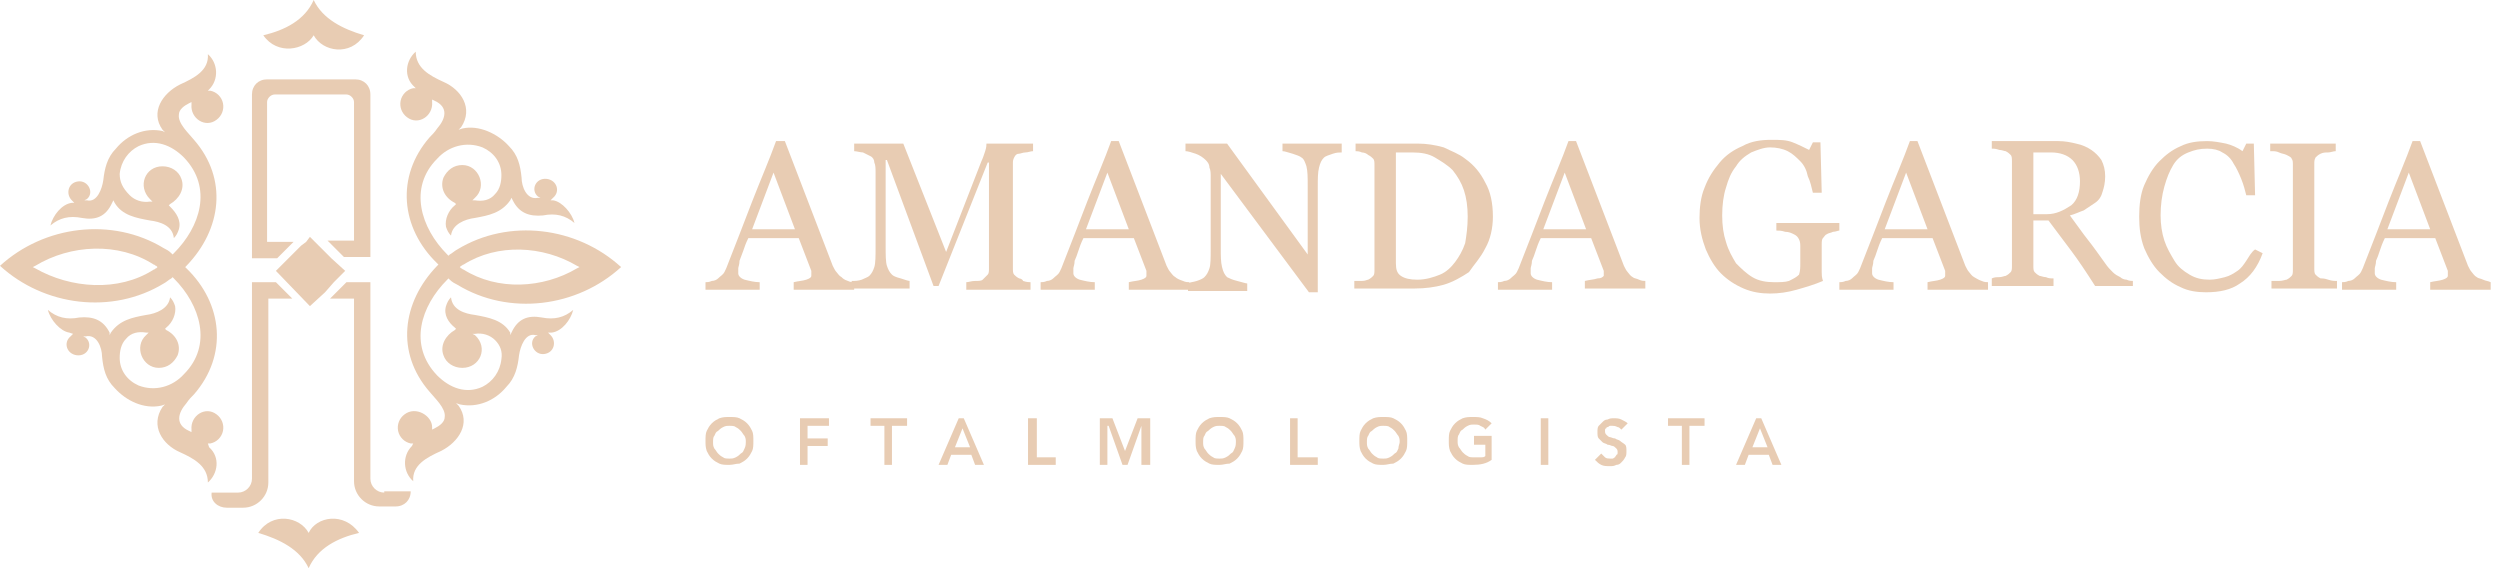 <svg width="264" height="60" viewBox="0 0 264 60" fill="none" xmlns="http://www.w3.org/2000/svg">
<path d="M79.424 24.213L81.685 18.226L83.947 24.213H79.424ZM88.869 29.268C88.603 29.135 88.47 28.869 88.337 28.736C88.204 28.603 88.071 28.337 87.938 28.071L82.882 14.9H81.951C81.286 16.763 80.355 18.891 79.424 21.286C78.492 23.681 77.694 25.809 76.896 27.805C76.763 28.204 76.63 28.47 76.497 28.736C76.364 29.002 76.098 29.135 75.832 29.401C75.698 29.534 75.432 29.667 75.166 29.667C74.9 29.8 74.634 29.8 74.501 29.8V30.599H80.222V29.8C79.69 29.8 79.157 29.667 78.625 29.534C78.226 29.401 77.96 29.135 77.96 28.869C77.96 28.736 77.96 28.603 77.96 28.337C77.96 28.204 78.093 27.938 78.093 27.539C78.226 27.14 78.359 26.874 78.492 26.474C78.625 26.075 78.758 25.676 79.024 25.144H84.346L85.676 28.603C85.676 28.736 85.676 28.736 85.676 28.869C85.676 29.002 85.676 29.002 85.676 29.135C85.676 29.268 85.543 29.401 85.144 29.534C84.745 29.667 84.346 29.667 83.814 29.8V30.599H90.2V29.8C90.067 29.8 89.8 29.8 89.534 29.667C89.135 29.534 89.002 29.401 88.869 29.268Z" fill="#E8CCB3"/>
<path d="M107.627 29.401C107.361 29.268 107.228 29.135 107.095 29.002C106.962 28.869 106.962 28.603 106.962 28.337V17.295C106.962 17.029 106.962 16.896 107.095 16.63C107.228 16.364 107.361 16.231 107.627 16.231C107.761 16.231 108.027 16.098 108.293 16.098C108.559 16.098 108.825 15.964 109.091 15.964V15.166H104.169C104.169 15.299 104.169 15.565 104.035 15.964C103.902 16.364 103.769 16.763 103.636 17.029L99.911 26.608L95.388 15.166H90.2V15.964C90.466 15.964 90.865 16.098 91.131 16.098C91.397 16.231 91.663 16.364 91.929 16.497C92.195 16.63 92.328 16.896 92.328 17.162C92.461 17.428 92.461 17.827 92.461 18.226V26.075C92.461 27.007 92.461 27.805 92.328 28.204C92.195 28.603 92.062 28.869 91.796 29.135C91.663 29.268 91.264 29.401 90.998 29.534C90.599 29.667 90.333 29.667 89.933 29.667V30.466H96.053V29.667C95.92 29.667 95.521 29.534 95.122 29.401C94.59 29.268 94.324 29.135 94.191 29.002C93.925 28.736 93.792 28.47 93.659 28.071C93.525 27.672 93.525 26.874 93.525 26.075V16.896H93.659L98.581 30.2H99.113L104.302 17.162H104.435V28.337C104.435 28.603 104.435 28.869 104.302 29.002C104.169 29.135 104.035 29.268 103.769 29.534C103.636 29.667 103.37 29.667 102.971 29.667C102.572 29.667 102.306 29.8 102.04 29.8V30.599H108.825V29.8C108.692 29.8 108.426 29.8 108.027 29.667C108.027 29.534 107.761 29.401 107.627 29.401Z" fill="#E8CCB3"/>
<path d="M114.678 24.213L116.94 18.226L119.202 24.213H114.678ZM124.124 29.268C123.858 29.135 123.725 28.869 123.592 28.736C123.459 28.603 123.326 28.337 123.193 28.071L118.137 14.9H117.339C116.674 16.763 115.743 18.891 114.811 21.286C113.88 23.681 113.082 25.809 112.284 27.805C112.151 28.204 112.018 28.47 111.885 28.736C111.752 29.002 111.486 29.135 111.219 29.401C111.086 29.534 110.82 29.667 110.554 29.667C110.288 29.8 110.022 29.8 109.889 29.8V30.599H115.61V29.8C115.078 29.8 114.545 29.667 114.013 29.534C113.614 29.401 113.348 29.135 113.348 28.869C113.348 28.736 113.348 28.603 113.348 28.337C113.348 28.204 113.481 27.938 113.481 27.539C113.614 27.273 113.747 26.874 113.88 26.474C114.013 26.075 114.146 25.676 114.412 25.144H119.734L121.064 28.603C121.064 28.736 121.064 28.736 121.064 28.869C121.064 29.002 121.064 29.002 121.064 29.135C121.064 29.268 120.931 29.401 120.532 29.534C120.133 29.667 119.734 29.667 119.202 29.8V30.599H125.588V29.8C125.455 29.8 125.188 29.8 124.922 29.667C124.523 29.534 124.257 29.401 124.124 29.268Z" fill="#E8CCB3"/>
<path d="M135.432 15.964C135.698 15.964 135.965 16.098 136.497 16.231C136.896 16.364 137.295 16.497 137.428 16.63C137.694 16.763 137.827 17.162 137.96 17.561C138.093 18.093 138.093 18.758 138.093 19.556V26.874L129.579 15.166H125.188V15.964C125.455 15.964 125.854 16.098 126.253 16.231C126.652 16.364 127.051 16.63 127.317 16.896C127.45 17.029 127.716 17.295 127.716 17.694C127.849 17.96 127.849 18.359 127.849 18.625V26.208C127.849 27.273 127.849 27.938 127.716 28.337C127.583 28.736 127.45 29.002 127.184 29.268C127.051 29.401 126.785 29.534 126.386 29.667C125.987 29.8 125.588 29.8 125.455 29.933V30.732H131.707V29.933C131.574 29.933 131.175 29.8 130.643 29.667C130.111 29.534 129.845 29.401 129.579 29.268C129.313 29.002 129.18 28.736 129.047 28.204C128.913 27.672 128.914 27.007 128.914 26.208V18.359L138.226 30.865H139.157V19.69C139.157 18.891 139.157 18.226 139.29 17.694C139.423 17.162 139.557 16.896 139.823 16.63C139.956 16.497 140.355 16.364 140.754 16.231C141.153 16.098 141.419 16.098 141.685 16.098V15.166H135.432V15.964Z" fill="#E8CCB3"/>
<path d="M153.659 27.672C153.259 28.204 152.727 28.736 152.062 29.002C151.397 29.268 150.599 29.534 149.667 29.534C148.869 29.534 148.337 29.401 147.938 29.135C147.539 28.869 147.406 28.47 147.406 27.805V16.098C147.539 16.098 147.805 16.098 148.204 16.098C148.603 16.098 148.869 16.098 149.135 16.098C150.067 16.098 150.865 16.231 151.53 16.63C152.195 17.029 152.86 17.428 153.392 17.96C153.925 18.625 154.324 19.291 154.59 20.089C154.856 20.887 154.989 21.818 154.989 22.883C154.989 23.947 154.856 24.878 154.723 25.676C154.457 26.474 154.058 27.14 153.659 27.672ZM156.851 26.208C157.384 25.277 157.65 24.08 157.65 22.883C157.65 21.419 157.384 20.222 156.851 19.291C156.319 18.226 155.654 17.428 154.723 16.763C154.058 16.231 153.259 15.964 152.461 15.565C151.53 15.299 150.599 15.166 149.8 15.166H143.149V15.964C143.282 15.964 143.548 15.964 143.814 16.098C144.08 16.098 144.346 16.231 144.479 16.364C144.745 16.497 144.878 16.63 145.011 16.763C145.144 16.896 145.144 17.162 145.144 17.428V28.47C145.144 28.736 145.144 29.002 145.011 29.135C144.878 29.268 144.745 29.401 144.479 29.534C144.346 29.534 144.213 29.667 143.814 29.667C143.415 29.667 143.149 29.667 143.016 29.667V30.466H149.401C150.466 30.466 151.53 30.333 152.461 30.067C153.392 29.8 154.324 29.268 155.122 28.736C155.654 27.938 156.319 27.273 156.851 26.208Z" fill="#E8CCB3"/>
<path d="M162.971 24.213L165.233 18.226L167.494 24.213H162.971ZM168.692 29.401C168.293 29.534 167.894 29.534 167.361 29.667V30.466H173.747V29.667C173.614 29.667 173.348 29.667 173.082 29.534C172.816 29.401 172.55 29.401 172.417 29.268C172.151 29.135 172.018 28.869 171.885 28.736C171.752 28.603 171.619 28.337 171.486 28.071L166.43 14.9H165.632C164.967 16.763 164.035 18.891 163.104 21.286C162.173 23.681 161.375 25.809 160.577 27.805C160.443 28.204 160.31 28.47 160.177 28.736C160.044 29.002 159.778 29.135 159.512 29.401C159.379 29.534 159.113 29.667 158.847 29.667C158.581 29.8 158.315 29.8 158.182 29.8V30.599H163.902V29.8C163.37 29.8 162.838 29.667 162.306 29.534C161.907 29.401 161.641 29.135 161.641 28.869C161.641 28.736 161.641 28.603 161.641 28.337C161.641 28.204 161.774 27.938 161.774 27.539C161.907 27.273 162.04 26.874 162.173 26.474C162.306 26.075 162.439 25.676 162.705 25.144H168.027L169.357 28.603C169.357 28.736 169.357 28.736 169.357 28.869C169.357 29.002 169.357 29.002 169.357 29.135C169.224 29.268 169.091 29.401 168.692 29.401Z" fill="#E8CCB3"/>
<path d="M192.373 28.736C192.373 28.47 192.373 27.805 192.373 27.007V25.809C192.373 25.543 192.373 25.277 192.506 25.144C192.639 25.011 192.772 24.745 192.905 24.745C193.038 24.612 193.304 24.612 193.57 24.479C193.836 24.479 194.102 24.346 194.235 24.346V23.548H187.583V24.346C187.849 24.346 188.115 24.346 188.514 24.479C188.914 24.479 189.18 24.612 189.446 24.745C189.712 24.878 189.845 25.011 189.978 25.277C190.111 25.543 190.111 25.809 190.111 26.075V26.874C190.111 27.14 190.111 27.406 190.111 27.805C190.111 28.204 190.111 28.603 189.978 29.002C189.712 29.268 189.446 29.401 188.914 29.667C188.514 29.8 187.982 29.8 187.317 29.8C186.519 29.8 185.721 29.667 185.055 29.268C184.39 28.869 183.858 28.337 183.326 27.805C182.927 27.14 182.528 26.474 182.262 25.543C181.996 24.745 181.863 23.814 181.863 22.749C181.863 21.685 181.996 20.621 182.262 19.823C182.528 18.891 182.794 18.226 183.326 17.561C183.725 16.896 184.257 16.497 184.922 16.098C185.588 15.832 186.253 15.565 186.918 15.565C187.583 15.565 188.248 15.698 188.781 15.964C189.313 16.231 189.712 16.63 190.111 17.029C190.51 17.428 190.776 17.96 190.909 18.625C191.175 19.157 191.308 19.823 191.441 20.355H192.373L192.239 15.033H191.441L191.042 15.832C190.51 15.565 189.978 15.299 189.313 15.033C188.647 14.767 187.982 14.767 187.051 14.767C185.987 14.767 184.922 14.9 183.991 15.432C183.06 15.832 182.262 16.364 181.596 17.162C180.931 17.96 180.399 18.758 180 19.823C179.601 20.754 179.468 21.951 179.468 23.015C179.468 24.213 179.734 25.277 180.133 26.341C180.532 27.273 181.064 28.204 181.73 28.869C182.395 29.534 183.193 30.067 184.124 30.466C185.055 30.865 185.987 30.998 186.918 30.998C187.849 30.998 188.781 30.865 189.712 30.599C190.643 30.333 191.574 30.067 192.506 29.667C192.373 29.268 192.373 29.002 192.373 28.736Z" fill="#E8CCB3"/>
<path d="M199.024 24.213L201.286 18.226L203.548 24.213H199.024ZM208.47 29.268C208.204 29.135 208.071 28.869 207.938 28.736C207.805 28.603 207.672 28.337 207.539 28.071L202.483 14.9H201.685C201.02 16.763 200.089 18.891 199.157 21.286C198.226 23.681 197.428 25.809 196.63 27.805C196.497 28.204 196.364 28.47 196.231 28.736C196.098 29.002 195.831 29.135 195.565 29.401C195.432 29.534 195.166 29.667 194.9 29.667C194.634 29.8 194.368 29.8 194.235 29.8V30.599H199.956V29.8C199.424 29.8 198.891 29.667 198.359 29.534C197.96 29.401 197.694 29.135 197.694 28.869C197.694 28.736 197.694 28.603 197.694 28.337C197.694 28.204 197.827 27.938 197.827 27.539C197.96 27.273 198.093 26.874 198.226 26.474C198.359 26.075 198.492 25.676 198.758 25.144H204.08L205.41 28.603C205.41 28.736 205.41 28.736 205.41 28.869C205.41 29.002 205.41 29.002 205.41 29.135C205.41 29.268 205.277 29.401 204.878 29.534C204.479 29.667 204.08 29.667 203.548 29.8V30.599H209.934V29.8C209.8 29.8 209.534 29.8 209.268 29.667C208.869 29.534 208.736 29.401 208.47 29.268Z" fill="#E8CCB3"/>
<path d="M216.186 22.616H214.723V16.098H216.585C217.517 16.098 218.315 16.364 218.847 16.896C219.379 17.428 219.645 18.226 219.645 19.157C219.645 20.222 219.379 21.153 218.714 21.685C217.916 22.217 217.118 22.616 216.186 22.616ZM225.233 30.466V29.667C225.1 29.667 224.834 29.667 224.568 29.534C224.302 29.534 224.036 29.401 223.902 29.268C223.636 29.135 223.37 29.002 223.104 28.736C222.838 28.47 222.572 28.204 222.306 27.805C221.641 26.874 220.976 25.942 220.444 25.277C219.911 24.612 219.379 23.814 218.581 22.75C219.113 22.616 219.645 22.35 220.044 22.217C220.444 21.951 220.843 21.685 221.242 21.419C221.641 21.153 221.907 20.754 222.04 20.222C222.173 19.823 222.306 19.291 222.306 18.625C222.306 17.96 222.173 17.428 221.907 16.896C221.641 16.497 221.242 16.098 220.843 15.832C220.444 15.565 219.911 15.299 219.246 15.166C218.714 15.033 218.049 14.9 217.384 14.9H210.333V15.698C210.599 15.698 210.732 15.698 211.131 15.832C211.397 15.832 211.663 15.964 211.796 15.964C212.062 16.098 212.195 16.231 212.328 16.364C212.461 16.497 212.461 16.763 212.461 17.029V28.071C212.461 28.337 212.461 28.603 212.328 28.736C212.195 28.869 212.062 29.002 211.796 29.135C211.663 29.135 211.397 29.268 211.131 29.268C210.865 29.268 210.599 29.268 210.333 29.401V30.2H216.851V29.401C216.585 29.401 216.319 29.401 216.053 29.268C215.787 29.268 215.521 29.135 215.388 29.135C215.122 29.002 214.989 28.869 214.856 28.736C214.723 28.603 214.723 28.337 214.723 28.071V23.282H216.319C217.118 24.346 217.916 25.41 218.714 26.474C219.512 27.539 220.31 28.736 221.242 30.2H225.233V30.466Z" fill="#E8CCB3"/>
<path d="M237.206 27.539C236.94 27.938 236.674 28.337 236.275 28.603C235.876 28.869 235.477 29.135 234.945 29.268C234.412 29.401 233.88 29.534 233.348 29.534C232.55 29.534 231.885 29.401 231.22 29.002C230.554 28.603 230.022 28.204 229.623 27.539C229.224 26.874 228.825 26.208 228.559 25.41C228.293 24.612 228.16 23.681 228.16 22.75C228.16 21.685 228.293 20.621 228.559 19.69C228.825 18.758 229.091 18.093 229.49 17.428C229.889 16.763 230.421 16.364 231.086 16.098C231.752 15.832 232.284 15.698 233.082 15.698C233.747 15.698 234.279 15.832 234.678 16.098C235.211 16.364 235.61 16.763 235.876 17.295C236.142 17.694 236.408 18.226 236.674 18.891C236.94 19.557 237.073 20.089 237.206 20.621H238.137L238.004 15.166H237.206L236.807 15.964C236.275 15.565 235.61 15.299 235.078 15.166C234.412 15.033 233.747 14.9 233.082 14.9C232.018 14.9 231.086 15.033 230.288 15.432C229.357 15.832 228.692 16.364 228.027 17.029C227.361 17.694 226.829 18.625 226.43 19.557C226.031 20.488 225.898 21.685 225.898 22.883C225.898 24.08 226.031 25.144 226.43 26.208C226.829 27.14 227.361 28.071 228.027 28.736C228.692 29.401 229.357 29.933 230.288 30.333C231.086 30.732 232.018 30.865 232.949 30.865C234.412 30.865 235.61 30.599 236.541 29.933C237.605 29.268 238.404 28.204 238.936 26.741L238.137 26.341C237.738 26.608 237.472 27.14 237.206 27.539Z" fill="#E8CCB3"/>
<path d="M239.867 15.964C240.133 15.964 240.399 15.964 240.665 16.098C240.931 16.231 241.197 16.231 241.463 16.364C241.73 16.497 241.996 16.63 241.996 16.763C242.129 16.896 242.129 17.162 242.129 17.428V28.47C242.129 28.736 242.129 29.002 241.996 29.135C241.863 29.268 241.73 29.401 241.463 29.534C241.33 29.534 241.064 29.667 240.665 29.667C240.266 29.667 240 29.667 239.867 29.667V30.466H246.785V29.667C246.519 29.667 246.253 29.667 245.854 29.534C245.455 29.401 245.322 29.401 245.055 29.401C244.789 29.268 244.656 29.135 244.523 29.002C244.39 28.869 244.39 28.603 244.39 28.337V17.295C244.39 17.029 244.39 16.896 244.523 16.63C244.656 16.497 244.789 16.364 245.055 16.231C245.322 16.098 245.588 16.098 245.854 16.098C246.12 16.098 246.386 15.964 246.652 15.964V15.166H239.734V15.964H239.867Z" fill="#E8CCB3"/>
<path d="M252.106 24.213L254.368 18.226L256.63 24.213H252.106ZM262.217 29.534C261.951 29.401 261.685 29.401 261.552 29.268C261.286 29.135 261.153 28.869 261.02 28.736C260.887 28.603 260.754 28.337 260.621 28.071L255.565 14.9H254.767C254.102 16.763 253.171 18.891 252.239 21.286C251.308 23.681 250.51 25.809 249.712 27.805C249.579 28.204 249.446 28.47 249.313 28.736C249.18 29.002 248.914 29.135 248.647 29.401C248.514 29.534 248.248 29.667 247.982 29.667C247.716 29.8 247.45 29.8 247.317 29.8V30.599H253.038V29.8C252.506 29.8 251.973 29.667 251.441 29.534C251.042 29.401 250.776 29.135 250.776 28.869C250.776 28.736 250.776 28.603 250.776 28.337C250.776 28.204 250.909 27.938 250.909 27.539C251.042 27.273 251.175 26.874 251.308 26.474C251.441 26.075 251.574 25.676 251.84 25.144H257.162L258.492 28.603C258.492 28.736 258.492 28.736 258.492 28.869C258.492 29.002 258.492 29.002 258.492 29.135C258.492 29.268 258.359 29.401 257.96 29.534C257.561 29.667 257.162 29.667 256.63 29.8V30.599H263.016V29.8C262.749 29.667 262.483 29.667 262.217 29.534Z" fill="#E8CCB3"/>
<path d="M78.625 47.361C78.492 47.627 78.492 47.761 78.226 47.894C78.093 48.027 77.96 48.16 77.694 48.293C77.428 48.426 77.295 48.426 77.029 48.426C76.763 48.426 76.497 48.426 76.364 48.293C76.098 48.16 75.965 48.027 75.832 47.894C75.698 47.761 75.565 47.495 75.432 47.361C75.299 47.095 75.299 46.962 75.299 46.696C75.299 46.43 75.299 46.164 75.432 46.031C75.565 45.765 75.565 45.632 75.832 45.499C75.965 45.366 76.098 45.233 76.364 45.1C76.63 44.967 76.763 44.967 77.029 44.967C77.295 44.967 77.561 44.967 77.694 45.1C77.96 45.233 78.093 45.366 78.226 45.499C78.359 45.632 78.492 45.898 78.625 46.031C78.758 46.297 78.758 46.43 78.758 46.696C78.758 46.829 78.758 47.095 78.625 47.361ZM78.891 44.701C78.625 44.435 78.359 44.302 78.093 44.169C77.827 44.035 77.428 44.035 77.029 44.035C76.63 44.035 76.364 44.035 75.965 44.169C75.698 44.302 75.432 44.435 75.166 44.701C74.9 44.967 74.767 45.233 74.634 45.499C74.501 45.765 74.501 46.164 74.501 46.563C74.501 46.962 74.501 47.228 74.634 47.627C74.767 47.894 74.9 48.16 75.166 48.426C75.432 48.692 75.698 48.825 75.965 48.958C76.231 49.091 76.63 49.091 77.029 49.091C77.428 49.091 77.694 48.958 78.093 48.958C78.359 48.825 78.625 48.692 78.891 48.426C79.157 48.16 79.29 47.894 79.424 47.627C79.556 47.361 79.556 46.962 79.556 46.563C79.556 46.164 79.556 45.765 79.424 45.499C79.29 45.233 79.157 44.967 78.891 44.701Z" fill="#E8CCB3"/>
<path d="M84.479 49.091H85.277V47.095H87.406V46.297H85.277V44.967H87.539V44.169H84.479V49.091Z" fill="#E8CCB3"/>
<path d="M91.929 44.967H93.392V49.091H94.191V44.967H95.787V44.169H91.929V44.967Z" fill="#E8CCB3"/>
<path d="M100.843 47.228L101.641 45.233L102.439 47.228H100.843ZM101.242 44.169L99.113 49.091H100.044L100.443 48.027H102.572L102.971 49.091H103.902L101.774 44.169H101.242Z" fill="#E8CCB3"/>
<path d="M109.49 44.169H108.559V49.091H111.486V48.293H109.49V44.169Z" fill="#E8CCB3"/>
<path d="M118.803 47.627L117.472 44.169H116.142V49.091H116.94V44.967H117.073L118.537 49.091H119.069L120.532 44.967V49.091H121.463V44.169H120.133L118.803 47.627Z" fill="#E8CCB3"/>
<path d="M130.377 47.361C130.244 47.627 130.244 47.761 129.978 47.894C129.845 48.027 129.712 48.16 129.446 48.293C129.18 48.426 129.047 48.426 128.781 48.426C128.514 48.426 128.248 48.426 128.115 48.293C127.849 48.16 127.716 48.027 127.583 47.894C127.45 47.761 127.317 47.495 127.184 47.361C127.051 47.095 127.051 46.962 127.051 46.696C127.051 46.43 127.051 46.164 127.184 46.031C127.317 45.765 127.317 45.632 127.583 45.499C127.716 45.366 127.849 45.233 128.115 45.1C128.381 44.967 128.514 44.967 128.781 44.967C129.047 44.967 129.313 44.967 129.446 45.1C129.712 45.233 129.845 45.366 129.978 45.499C130.111 45.632 130.244 45.898 130.377 46.031C130.51 46.297 130.51 46.43 130.51 46.696C130.51 46.829 130.51 47.095 130.377 47.361ZM130.643 44.701C130.377 44.435 130.111 44.302 129.845 44.169C129.579 44.035 129.18 44.035 128.781 44.035C128.381 44.035 128.115 44.035 127.716 44.169C127.45 44.302 127.184 44.435 126.918 44.701C126.652 44.967 126.519 45.233 126.386 45.499C126.253 45.765 126.253 46.164 126.253 46.563C126.253 46.962 126.253 47.228 126.386 47.627C126.519 47.894 126.652 48.16 126.918 48.426C127.184 48.692 127.45 48.825 127.716 48.958C127.982 49.091 128.381 49.091 128.781 49.091C129.18 49.091 129.446 48.958 129.845 48.958C130.111 48.825 130.377 48.692 130.643 48.426C130.909 48.16 131.042 47.894 131.175 47.627C131.308 47.361 131.308 46.962 131.308 46.563C131.308 46.164 131.308 45.765 131.175 45.499C131.042 45.233 130.909 44.967 130.643 44.701Z" fill="#E8CCB3"/>
<path d="M137.029 44.169H136.231V49.091H139.157V48.293H137.029V44.169Z" fill="#E8CCB3"/>
<path d="M147.672 47.361C147.539 47.627 147.539 47.761 147.273 47.894C147.14 48.027 147.007 48.16 146.741 48.293C146.475 48.426 146.342 48.426 146.075 48.426C145.809 48.426 145.543 48.426 145.41 48.293C145.144 48.16 145.011 48.027 144.878 47.894C144.745 47.761 144.612 47.495 144.479 47.361C144.346 47.095 144.346 46.962 144.346 46.696C144.346 46.43 144.346 46.164 144.479 46.031C144.612 45.765 144.612 45.632 144.878 45.499C145.011 45.366 145.144 45.233 145.41 45.1C145.676 44.967 145.809 44.967 146.075 44.967C146.342 44.967 146.608 44.967 146.741 45.1C147.007 45.233 147.14 45.366 147.273 45.499C147.406 45.632 147.539 45.898 147.672 46.031C147.805 46.297 147.805 46.43 147.805 46.696C147.805 46.829 147.672 47.095 147.672 47.361ZM147.938 44.701C147.672 44.435 147.406 44.302 147.14 44.169C146.874 44.035 146.475 44.035 146.075 44.035C145.676 44.035 145.41 44.035 145.011 44.169C144.745 44.302 144.479 44.435 144.213 44.701C143.947 44.967 143.814 45.233 143.681 45.499C143.548 45.765 143.548 46.164 143.548 46.563C143.548 46.962 143.548 47.228 143.681 47.627C143.814 47.894 143.947 48.16 144.213 48.426C144.479 48.692 144.745 48.825 145.011 48.958C145.277 49.091 145.676 49.091 146.075 49.091C146.475 49.091 146.741 48.958 147.14 48.958C147.406 48.825 147.672 48.692 147.938 48.426C148.204 48.16 148.337 47.894 148.47 47.627C148.603 47.361 148.603 46.962 148.603 46.563C148.603 46.164 148.603 45.765 148.47 45.499C148.337 45.233 148.204 44.967 147.938 44.701Z" fill="#E8CCB3"/>
<path d="M155.92 46.962H156.851V48.16C156.718 48.293 156.585 48.293 156.319 48.293C156.186 48.293 155.92 48.293 155.654 48.293C155.388 48.293 155.122 48.293 154.989 48.16C154.723 48.027 154.59 47.894 154.457 47.761C154.324 47.627 154.191 47.361 154.058 47.228C153.925 46.962 153.925 46.829 153.925 46.563C153.925 46.297 153.925 46.031 154.058 45.898C154.191 45.632 154.191 45.499 154.457 45.366C154.59 45.233 154.723 45.1 154.989 44.967C155.255 44.834 155.388 44.834 155.654 44.834C155.92 44.834 156.186 44.834 156.319 44.967C156.585 45.1 156.718 45.1 156.851 45.366L157.517 44.701C157.251 44.435 156.984 44.302 156.585 44.169C156.319 44.035 155.92 44.035 155.521 44.035C155.122 44.035 154.856 44.035 154.457 44.169C154.191 44.302 153.925 44.435 153.659 44.701C153.392 44.967 153.259 45.233 153.126 45.499C152.993 45.765 152.993 46.164 152.993 46.563C152.993 46.962 152.993 47.228 153.126 47.627C153.259 47.894 153.392 48.16 153.659 48.426C153.925 48.692 154.191 48.825 154.457 48.958C154.723 49.091 155.122 49.091 155.521 49.091C156.319 49.091 156.984 48.958 157.517 48.559V46.031H155.654V46.962H155.92Z" fill="#E8CCB3"/>
<path d="M163.503 44.169H162.705V49.091H163.503V44.169Z" fill="#E8CCB3"/>
<path d="M171.087 46.563C170.953 46.43 170.687 46.43 170.554 46.297C170.288 46.297 170.155 46.164 170.022 46.164C169.889 46.164 169.756 46.031 169.623 45.898C169.49 45.765 169.49 45.632 169.49 45.499C169.49 45.366 169.49 45.233 169.623 45.233C169.623 45.1 169.756 45.1 169.756 45.1C169.889 45.1 169.889 44.967 170.022 44.967C170.155 44.967 170.155 44.967 170.288 44.967C170.421 44.967 170.554 44.967 170.82 45.1C170.953 45.1 171.087 45.233 171.22 45.366L171.885 44.701C171.752 44.568 171.486 44.435 171.22 44.302C170.953 44.169 170.687 44.169 170.421 44.169C170.155 44.169 170.022 44.169 169.756 44.302C169.49 44.302 169.357 44.435 169.224 44.568C169.091 44.701 168.958 44.834 168.825 44.967C168.692 45.1 168.692 45.366 168.692 45.632C168.692 45.898 168.692 46.164 168.825 46.297C168.958 46.43 169.091 46.563 169.224 46.696C169.357 46.829 169.623 46.829 169.756 46.962C170.022 46.962 170.155 47.095 170.288 47.095C170.421 47.095 170.554 47.228 170.687 47.361C170.82 47.495 170.82 47.627 170.82 47.761C170.82 47.894 170.82 48.027 170.687 48.027C170.687 48.16 170.554 48.16 170.554 48.293C170.421 48.293 170.421 48.426 170.288 48.426C170.155 48.426 170.022 48.426 170.022 48.426C169.889 48.426 169.623 48.426 169.49 48.293C169.357 48.16 169.224 48.027 169.091 47.894L168.426 48.559C168.692 48.825 168.825 48.958 169.091 49.091C169.357 49.224 169.623 49.224 170.022 49.224C170.288 49.224 170.421 49.224 170.687 49.091C170.953 49.091 171.087 48.958 171.22 48.825C171.353 48.692 171.486 48.559 171.619 48.293C171.752 48.16 171.752 47.894 171.752 47.627C171.752 47.361 171.752 47.095 171.619 46.962C171.486 46.829 171.22 46.696 171.087 46.563Z" fill="#E8CCB3"/>
<path d="M176.142 44.967H177.605V49.091H178.404V44.967H180V44.169H176.142V44.967Z" fill="#E8CCB3"/>
<path d="M185.055 47.228L185.854 45.233L186.652 47.228H185.055ZM185.455 44.169L183.326 49.091H184.257L184.656 48.027H186.785L187.184 49.091H188.115L185.987 44.169H185.455Z" fill="#E8CCB3"/>
<path d="M33.126 3.725C34.058 5.455 36.984 5.987 38.448 3.725C36.186 3.06 34.058 1.996 33.126 0C32.195 2.129 30.067 3.193 27.805 3.725C29.268 5.854 32.195 5.322 33.126 3.725Z" fill="#E8CCB3"/>
<path d="M32.594 56.275C31.663 54.545 28.736 54.013 27.273 56.275C29.534 56.94 31.663 58.004 32.594 60C33.526 57.871 35.654 56.807 37.916 56.275C36.319 54.013 33.392 54.545 32.594 56.275Z" fill="#E8CCB3"/>
<path d="M48.692 28.071C48.825 28.071 48.825 27.938 48.958 27.938C52.55 25.676 57.339 25.942 60.931 28.071L61.197 28.204L60.931 28.337C57.339 30.466 52.55 30.732 48.958 28.47C48.825 28.47 48.825 28.337 48.692 28.337L48.559 28.204L48.692 28.071ZM42.705 43.769C42.173 44.169 41.907 44.834 42.04 45.499C42.173 46.164 42.705 46.696 43.37 46.829H43.636L43.503 47.095C42.439 48.16 42.572 49.889 43.636 50.82C43.503 49.091 45.1 48.293 46.563 47.627C48.426 46.696 49.756 44.701 48.426 42.838L48.16 42.572L48.559 42.705C50.421 43.104 52.284 42.306 53.481 40.843C54.412 39.911 54.678 38.714 54.811 37.517C54.944 36.585 55.477 35.122 56.541 35.388H56.807L56.541 35.521C55.743 36.186 56.408 37.517 57.472 37.384C58.536 37.251 58.803 36.053 58.137 35.388L57.871 35.122H58.27C59.335 34.989 60.266 33.792 60.532 32.727C59.601 33.526 58.536 33.792 57.206 33.526C55.743 33.259 54.678 33.659 54.013 35.122L53.88 35.388V35.122C53.082 33.792 51.618 33.526 50.155 33.259C49.091 33.126 47.761 32.727 47.627 31.397C47.361 31.663 47.228 31.929 47.095 32.328C46.829 33.259 47.361 34.058 48.026 34.59L48.16 34.723L48.026 34.856C47.095 35.388 46.43 36.452 46.829 37.517C47.095 38.315 47.894 38.847 48.825 38.847C50.687 38.847 51.618 36.718 50.155 35.388L49.889 35.255H50.155C50.953 35.122 51.752 35.388 52.284 35.92C52.816 36.452 53.082 37.117 52.949 37.916C52.816 39.246 52.018 40.31 50.953 40.843C49.224 41.641 47.494 40.976 46.164 39.645C43.104 36.452 44.434 32.328 47.228 29.534L47.361 29.401L47.494 29.534C47.76 29.8 48.026 29.933 48.293 30.067C53.747 33.392 60.931 32.461 65.588 28.204C60.931 23.947 53.747 23.015 48.293 26.341C48.026 26.474 47.76 26.741 47.494 26.874L47.361 27.007L47.228 26.874C44.434 24.08 43.104 19.823 46.164 16.763C47.361 15.432 49.224 14.9 50.953 15.565C52.151 16.098 52.949 17.162 52.949 18.492C52.949 19.157 52.816 19.956 52.284 20.488C51.752 21.153 50.953 21.286 50.155 21.153H49.889L50.155 20.887C51.486 19.69 50.554 17.428 48.825 17.428C47.894 17.428 47.228 17.96 46.829 18.758C46.43 19.823 46.962 20.887 48.026 21.419L48.16 21.552L48.026 21.685C47.361 22.217 46.962 23.149 47.095 23.947C47.228 24.346 47.361 24.612 47.627 24.878C47.761 23.681 49.091 23.149 50.155 23.015C51.618 22.75 52.949 22.483 53.88 21.153L54.013 20.887L54.146 21.153C54.811 22.483 55.876 22.883 57.339 22.75C58.669 22.483 59.734 22.75 60.665 23.548C60.399 22.483 59.335 21.286 58.404 21.153H58.137L58.404 20.887C59.202 20.222 58.803 19.024 57.738 18.891C56.541 18.758 56.009 20.089 56.807 20.754L57.073 20.887H56.807C55.61 21.153 55.078 19.69 55.078 18.758C54.944 17.428 54.678 16.364 53.747 15.432C52.55 14.102 50.554 13.171 48.825 13.57L48.426 13.703L48.692 13.437C50.022 11.441 48.692 9.446 46.829 8.647C45.366 7.982 43.902 7.184 43.902 5.455C42.838 6.386 42.572 8.115 43.769 9.18L43.902 9.313H43.636C42.971 9.446 42.439 9.978 42.306 10.643C42.173 11.308 42.439 11.973 42.971 12.373C44.168 13.304 45.765 12.239 45.632 10.776V10.51L45.898 10.643C47.361 11.308 47.095 12.506 46.164 13.57C45.898 13.969 45.632 14.235 45.366 14.501C41.774 18.625 42.306 24.08 46.164 27.805L46.297 27.938L46.164 28.071C42.439 31.929 41.774 37.251 45.366 41.375C45.898 42.04 47.095 43.104 46.962 44.035C46.962 44.568 46.43 44.967 45.898 45.233L45.632 45.366V45.1C45.632 43.903 43.902 42.838 42.705 43.769Z" fill="#E8CCB3"/>
<path d="M16.497 28.337C16.364 28.337 16.364 28.47 16.231 28.47C12.505 30.865 7.45 30.466 3.725 28.337L3.459 28.204L3.725 28.071C7.45 25.809 12.505 25.543 16.231 27.938C16.364 27.938 16.364 28.071 16.497 28.071L16.63 28.204L16.497 28.337ZM7.716 35.255L7.45 35.521C6.652 36.186 7.051 37.384 8.115 37.517C9.313 37.65 9.845 36.319 9.047 35.654L8.78 35.521H9.047C10.244 35.255 10.776 36.718 10.776 37.65C10.909 38.98 11.175 40.044 12.106 40.976C13.304 42.306 15.166 43.237 17.029 42.838L17.428 42.705L17.162 42.971C15.832 44.967 17.162 46.962 19.024 47.761C20.488 48.426 21.951 49.224 21.951 50.953C23.015 50.022 23.282 48.293 22.084 47.228L21.951 46.829H22.217C22.883 46.696 23.415 46.164 23.548 45.499C23.681 44.834 23.415 44.169 22.883 43.769C21.685 42.838 20.089 43.902 20.222 45.366V45.632L19.956 45.499C18.492 44.834 18.758 43.636 19.69 42.572C19.956 42.173 20.222 41.907 20.488 41.641C24.08 37.517 23.548 32.062 19.69 28.337L19.556 28.204L19.69 28.071C23.415 24.213 24.08 18.891 20.488 14.767C19.956 14.102 18.758 13.038 18.891 12.106C18.891 11.574 19.424 11.175 19.956 10.909L20.222 10.776V11.042C20.089 12.505 21.685 13.57 22.883 12.639C23.415 12.239 23.681 11.574 23.548 10.909C23.415 10.244 22.883 9.712 22.217 9.579H21.951L22.084 9.446C23.149 8.381 23.015 6.652 21.951 5.721C22.084 7.45 20.488 8.248 19.024 8.914C17.162 9.845 15.832 11.84 17.162 13.703L17.428 13.969L17.162 13.836C15.299 13.437 13.437 14.235 12.239 15.698C11.308 16.63 11.042 17.827 10.909 19.024C10.776 19.956 10.244 21.419 9.18 21.153H8.914L9.18 21.02C9.978 20.355 9.313 19.024 8.248 19.157C7.184 19.291 6.918 20.488 7.583 21.153L7.849 21.419H7.583C6.519 21.552 5.588 22.749 5.322 23.814C6.253 23.015 7.317 22.749 8.647 23.015C10.111 23.282 11.175 22.883 11.84 21.419L11.973 21.153L12.106 21.419C12.905 22.749 14.368 23.015 15.832 23.282C16.896 23.415 18.226 23.814 18.359 25.144C18.625 24.878 18.758 24.612 18.891 24.213C19.157 23.282 18.625 22.483 17.96 21.818L17.827 21.685L17.96 21.552C18.891 21.02 19.556 19.956 19.157 18.891C18.891 18.093 18.093 17.561 17.162 17.561C15.299 17.561 14.501 19.69 15.832 21.02L16.098 21.286H15.832C15.033 21.419 14.235 21.153 13.703 20.621C12.905 19.823 12.639 19.157 12.639 18.359C12.772 17.029 13.57 15.964 14.634 15.432C16.364 14.634 18.093 15.299 19.424 16.63C22.483 19.823 21.153 23.947 18.359 26.741L18.226 26.874L18.093 26.741C17.827 26.474 17.561 26.341 17.295 26.208C11.84 22.883 4.656 23.814 0 28.071C4.656 32.328 11.84 33.259 17.295 29.933C17.561 29.8 17.827 29.534 18.093 29.401L18.226 29.268L18.359 29.401C21.153 32.195 22.483 36.452 19.424 39.512C18.226 40.843 16.364 41.375 14.634 40.709C13.437 40.177 12.639 39.113 12.639 37.783C12.639 37.117 12.772 36.319 13.304 35.787C13.836 35.122 14.634 34.989 15.432 35.122H15.698L15.432 35.388C14.102 36.585 15.033 38.847 16.763 38.847C17.694 38.847 18.359 38.315 18.758 37.517C19.157 36.452 18.625 35.388 17.561 34.856L17.428 34.723L17.561 34.59C18.226 34.058 18.625 33.126 18.492 32.328C18.359 31.929 18.226 31.663 17.96 31.397C17.827 32.594 16.497 33.126 15.432 33.259C13.969 33.526 12.639 33.792 11.707 35.122L11.574 35.388V35.122C10.909 33.792 9.845 33.392 8.381 33.526C7.051 33.792 5.987 33.526 5.055 32.727C5.322 33.792 6.386 34.989 7.317 35.122L7.716 35.255Z" fill="#E8CCB3"/>
<path d="M34.989 27.273L33.259 25.543L32.727 25.011L32.328 25.543L31.796 25.942L29.135 28.603L32.727 32.328L34.324 30.865L35.255 29.8L36.452 28.603L34.989 27.273Z" fill="#E8CCB3"/>
<path d="M29.268 27.273L30.998 25.543H28.204V22.35V21.818V10.776C28.204 10.377 28.603 9.978 29.002 9.978H36.585C36.984 9.978 37.384 10.377 37.384 10.776V22.217V25.41H34.59L36.319 27.14H37.384H39.113V25.543V25.011V22.35V9.978C39.113 9.047 38.448 8.381 37.517 8.381H28.204C27.273 8.381 26.608 9.047 26.608 9.978V21.951V25.543V26.341V27.14V27.273H28.337H29.268Z" fill="#E8CCB3"/>
<path d="M23.947 53.614H25.676C27.14 53.614 28.337 52.417 28.337 50.953V37.65V36.851V31.53H30.865L29.135 29.8H28.337H26.608V30.998V31.397V31.53V36.851V50.554C26.608 51.353 25.942 52.018 25.144 52.018H22.35C22.217 52.949 23.016 53.614 23.947 53.614Z" fill="#E8CCB3"/>
<path d="M40.577 52.018C39.778 52.018 39.113 51.353 39.113 50.554V35.654V31.53V31.397V29.8H37.384H36.585L34.856 31.53H37.384V35.654V37.517V50.82C37.384 52.284 38.581 53.481 40.044 53.481H41.774C42.705 53.481 43.37 52.816 43.37 51.885H40.577V52.018Z" fill="#E8CCB3"/>
</svg>
